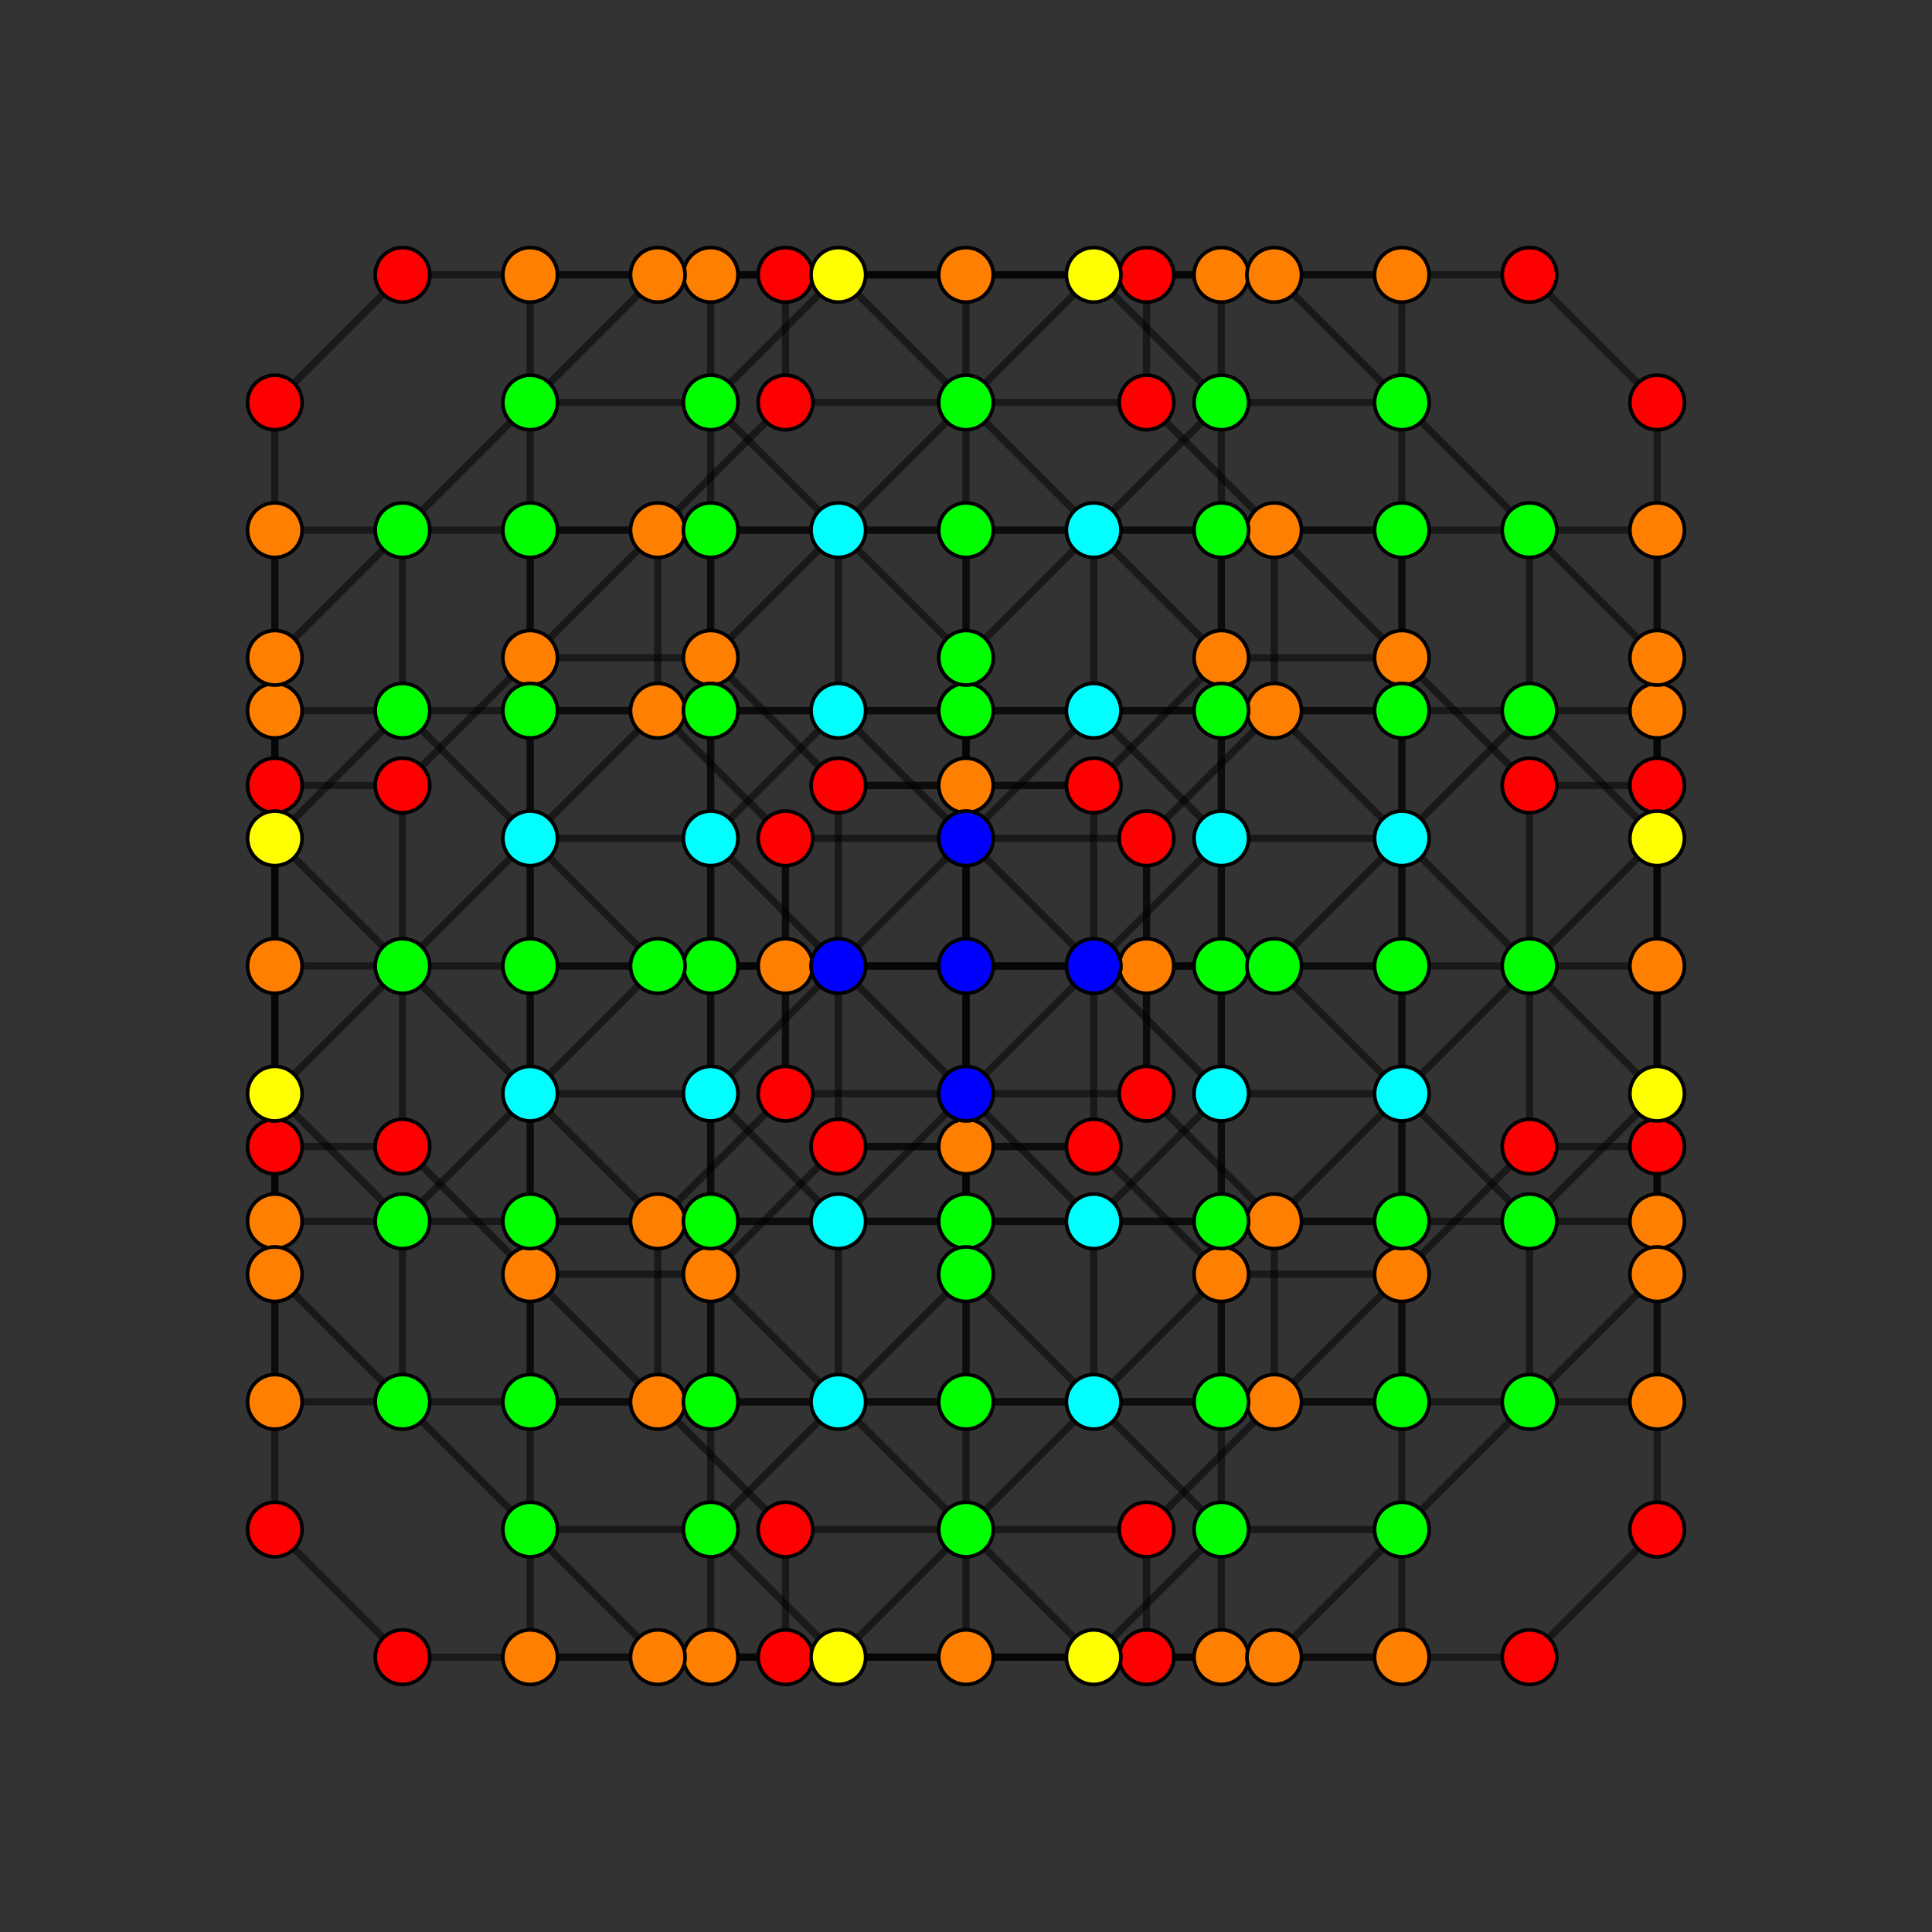 <?xml version="1.0" encoding="UTF-8" standalone="no"?>
<svg
xmlns="http://www.w3.org/2000/svg"
version="1.0"
width="1600" height="1600"
id="6-cube_t023_A3.svg">
<rect width="100%" height="100%" fill="#333333" stroke="none"/>
<g style="stroke:#000000;stroke-width:6.0;stroke-opacity:0.50;">
<line x1="800.000" y1="905.721" x2="800.000" y2="905.721"/>
<line x1="800.000" y1="905.721" x2="800.000" y2="1011.443"/>
<line x1="800.000" y1="905.721" x2="905.721" y2="800.000"/>
<line x1="800.000" y1="905.721" x2="800.000" y2="694.279"/>
<line x1="800.000" y1="905.721" x2="694.279" y2="800.000"/>
<line x1="227.602" y1="905.721" x2="227.602" y2="905.721"/>
<line x1="227.602" y1="905.721" x2="227.602" y2="1011.443"/>
<line x1="227.602" y1="905.721" x2="333.324" y2="800.000"/>
<line x1="227.602" y1="905.721" x2="227.602" y2="694.279"/>
<line x1="800.000" y1="333.324" x2="800.000" y2="333.324"/>
<line x1="800.000" y1="333.324" x2="800.000" y2="439.045"/>
<line x1="800.000" y1="333.324" x2="905.721" y2="227.602"/>
<line x1="800.000" y1="333.324" x2="694.279" y2="227.602"/>
<line x1="227.602" y1="333.324" x2="227.602" y2="333.324"/>
<line x1="227.602" y1="333.324" x2="227.602" y2="439.045"/>
<line x1="227.602" y1="333.324" x2="333.324" y2="227.602"/>
<line x1="1372.398" y1="905.721" x2="1372.398" y2="905.721"/>
<line x1="1372.398" y1="905.721" x2="1372.398" y2="1011.443"/>
<line x1="1372.398" y1="905.721" x2="1266.676" y2="800.000"/>
<line x1="1372.398" y1="905.721" x2="1372.398" y2="694.279"/>
<line x1="1372.398" y1="333.324" x2="1372.398" y2="333.324"/>
<line x1="1372.398" y1="333.324" x2="1372.398" y2="439.045"/>
<line x1="1372.398" y1="333.324" x2="1266.676" y2="227.602"/>
<line x1="800.000" y1="1266.676" x2="800.000" y2="1266.676"/>
<line x1="800.000" y1="1266.676" x2="800.000" y2="1160.955"/>
<line x1="800.000" y1="1266.676" x2="905.721" y2="1372.398"/>
<line x1="800.000" y1="1266.676" x2="694.279" y2="1372.398"/>
<line x1="227.602" y1="1266.676" x2="227.602" y2="1266.676"/>
<line x1="227.602" y1="1266.676" x2="227.602" y2="1160.955"/>
<line x1="227.602" y1="1266.676" x2="333.324" y2="1372.398"/>
<line x1="800.000" y1="694.279" x2="800.000" y2="694.279"/>
<line x1="800.000" y1="694.279" x2="800.000" y2="588.557"/>
<line x1="800.000" y1="694.279" x2="905.721" y2="800.000"/>
<line x1="800.000" y1="694.279" x2="694.279" y2="800.000"/>
<line x1="227.602" y1="694.279" x2="227.602" y2="694.279"/>
<line x1="227.602" y1="694.279" x2="227.602" y2="588.557"/>
<line x1="227.602" y1="694.279" x2="333.324" y2="800.000"/>
<line x1="1372.398" y1="1266.676" x2="1372.398" y2="1266.676"/>
<line x1="1372.398" y1="1266.676" x2="1372.398" y2="1160.955"/>
<line x1="1372.398" y1="1266.676" x2="1266.676" y2="1372.398"/>
<line x1="1372.398" y1="694.279" x2="1372.398" y2="694.279"/>
<line x1="1372.398" y1="694.279" x2="1372.398" y2="588.557"/>
<line x1="1372.398" y1="694.279" x2="1266.676" y2="800.000"/>
<line x1="800.000" y1="1011.443" x2="800.000" y2="1160.955"/>
<line x1="800.000" y1="1011.443" x2="800.000" y2="1011.443"/>
<line x1="800.000" y1="1011.443" x2="905.721" y2="1011.443"/>
<line x1="800.000" y1="1011.443" x2="694.279" y2="1011.443"/>
<line x1="227.602" y1="1011.443" x2="227.602" y2="1160.955"/>
<line x1="227.602" y1="1011.443" x2="227.602" y2="1011.443"/>
<line x1="227.602" y1="1011.443" x2="333.324" y2="1011.443"/>
<line x1="800.000" y1="439.045" x2="800.000" y2="588.557"/>
<line x1="800.000" y1="439.045" x2="800.000" y2="439.045"/>
<line x1="800.000" y1="439.045" x2="905.721" y2="439.045"/>
<line x1="800.000" y1="439.045" x2="800.000" y2="544.766"/>
<line x1="800.000" y1="439.045" x2="694.279" y2="439.045"/>
<line x1="227.602" y1="439.045" x2="227.602" y2="588.557"/>
<line x1="227.602" y1="439.045" x2="227.602" y2="439.045"/>
<line x1="227.602" y1="439.045" x2="333.324" y2="439.045"/>
<line x1="227.602" y1="439.045" x2="227.602" y2="544.766"/>
<line x1="1372.398" y1="1011.443" x2="1372.398" y2="1160.955"/>
<line x1="1372.398" y1="1011.443" x2="1372.398" y2="1011.443"/>
<line x1="1372.398" y1="1011.443" x2="1266.676" y2="1011.443"/>
<line x1="1372.398" y1="439.045" x2="1372.398" y2="588.557"/>
<line x1="1372.398" y1="439.045" x2="1372.398" y2="439.045"/>
<line x1="1372.398" y1="439.045" x2="1266.676" y2="439.045"/>
<line x1="1372.398" y1="439.045" x2="1372.398" y2="544.766"/>
<line x1="800.000" y1="1160.955" x2="800.000" y2="1160.955"/>
<line x1="800.000" y1="1160.955" x2="905.721" y2="1160.955"/>
<line x1="800.000" y1="1160.955" x2="800.000" y2="1055.234"/>
<line x1="800.000" y1="1160.955" x2="694.279" y2="1160.955"/>
<line x1="227.602" y1="1160.955" x2="227.602" y2="1160.955"/>
<line x1="227.602" y1="1160.955" x2="333.324" y2="1160.955"/>
<line x1="227.602" y1="1160.955" x2="227.602" y2="1055.234"/>
<line x1="800.000" y1="588.557" x2="800.000" y2="588.557"/>
<line x1="800.000" y1="588.557" x2="905.721" y2="588.557"/>
<line x1="800.000" y1="588.557" x2="694.279" y2="588.557"/>
<line x1="227.602" y1="588.557" x2="227.602" y2="588.557"/>
<line x1="227.602" y1="588.557" x2="333.324" y2="588.557"/>
<line x1="1372.398" y1="1160.955" x2="1372.398" y2="1160.955"/>
<line x1="1372.398" y1="1160.955" x2="1266.676" y2="1160.955"/>
<line x1="1372.398" y1="1160.955" x2="1372.398" y2="1055.234"/>
<line x1="1372.398" y1="588.557" x2="1372.398" y2="588.557"/>
<line x1="1372.398" y1="588.557" x2="1266.676" y2="588.557"/>
<line x1="905.721" y1="800.000" x2="905.721" y2="800.000"/>
<line x1="905.721" y1="800.000" x2="1011.443" y2="800.000"/>
<line x1="905.721" y1="800.000" x2="694.279" y2="800.000"/>
<line x1="333.324" y1="800.000" x2="333.324" y2="800.000"/>
<line x1="333.324" y1="800.000" x2="439.045" y2="800.000"/>
<line x1="905.721" y1="227.602" x2="905.721" y2="227.602"/>
<line x1="905.721" y1="227.602" x2="1011.443" y2="227.602"/>
<line x1="905.721" y1="227.602" x2="694.279" y2="227.602"/>
<line x1="333.324" y1="227.602" x2="333.324" y2="227.602"/>
<line x1="333.324" y1="227.602" x2="439.045" y2="227.602"/>
<line x1="1266.676" y1="800.000" x2="1266.676" y2="800.000"/>
<line x1="1266.676" y1="800.000" x2="1160.955" y2="800.000"/>
<line x1="694.279" y1="800.000" x2="694.279" y2="800.000"/>
<line x1="694.279" y1="800.000" x2="588.557" y2="800.000"/>
<line x1="1266.676" y1="227.602" x2="1266.676" y2="227.602"/>
<line x1="1266.676" y1="227.602" x2="1160.955" y2="227.602"/>
<line x1="694.279" y1="227.602" x2="694.279" y2="227.602"/>
<line x1="694.279" y1="227.602" x2="588.557" y2="227.602"/>
<line x1="905.721" y1="1372.398" x2="905.721" y2="1372.398"/>
<line x1="905.721" y1="1372.398" x2="1011.443" y2="1372.398"/>
<line x1="905.721" y1="1372.398" x2="694.279" y2="1372.398"/>
<line x1="333.324" y1="1372.398" x2="333.324" y2="1372.398"/>
<line x1="333.324" y1="1372.398" x2="439.045" y2="1372.398"/>
<line x1="1266.676" y1="1372.398" x2="1266.676" y2="1372.398"/>
<line x1="1266.676" y1="1372.398" x2="1160.955" y2="1372.398"/>
<line x1="694.279" y1="1372.398" x2="694.279" y2="1372.398"/>
<line x1="694.279" y1="1372.398" x2="588.557" y2="1372.398"/>
<line x1="905.721" y1="1011.443" x2="905.721" y2="1160.955"/>
<line x1="905.721" y1="1011.443" x2="905.721" y2="1011.443"/>
<line x1="905.721" y1="1011.443" x2="1011.443" y2="905.721"/>
<line x1="905.721" y1="1011.443" x2="1011.443" y2="1011.443"/>
<line x1="905.721" y1="1011.443" x2="800.000" y2="905.721"/>
<line x1="905.721" y1="1011.443" x2="694.279" y2="1011.443"/>
<line x1="333.324" y1="1011.443" x2="333.324" y2="1160.955"/>
<line x1="333.324" y1="1011.443" x2="333.324" y2="1011.443"/>
<line x1="333.324" y1="1011.443" x2="439.045" y2="905.721"/>
<line x1="333.324" y1="1011.443" x2="439.045" y2="1011.443"/>
<line x1="333.324" y1="1011.443" x2="227.602" y2="905.721"/>
<line x1="905.721" y1="439.045" x2="905.721" y2="588.557"/>
<line x1="905.721" y1="439.045" x2="905.721" y2="439.045"/>
<line x1="905.721" y1="439.045" x2="1011.443" y2="333.324"/>
<line x1="905.721" y1="439.045" x2="1011.443" y2="439.045"/>
<line x1="905.721" y1="439.045" x2="800.000" y2="544.766"/>
<line x1="905.721" y1="439.045" x2="694.279" y2="439.045"/>
<line x1="333.324" y1="439.045" x2="333.324" y2="588.557"/>
<line x1="333.324" y1="439.045" x2="333.324" y2="439.045"/>
<line x1="333.324" y1="439.045" x2="439.045" y2="333.324"/>
<line x1="333.324" y1="439.045" x2="439.045" y2="439.045"/>
<line x1="333.324" y1="439.045" x2="227.602" y2="544.766"/>
<line x1="1266.676" y1="1011.443" x2="1266.676" y2="1160.955"/>
<line x1="1266.676" y1="1011.443" x2="1266.676" y2="1011.443"/>
<line x1="1266.676" y1="1011.443" x2="1160.955" y2="905.721"/>
<line x1="1266.676" y1="1011.443" x2="1160.955" y2="1011.443"/>
<line x1="1266.676" y1="1011.443" x2="1372.398" y2="905.721"/>
<line x1="694.279" y1="1011.443" x2="694.279" y2="1160.955"/>
<line x1="694.279" y1="1011.443" x2="694.279" y2="1011.443"/>
<line x1="694.279" y1="1011.443" x2="588.557" y2="905.721"/>
<line x1="694.279" y1="1011.443" x2="588.557" y2="1011.443"/>
<line x1="694.279" y1="1011.443" x2="800.000" y2="905.721"/>
<line x1="1266.676" y1="439.045" x2="1266.676" y2="588.557"/>
<line x1="1266.676" y1="439.045" x2="1266.676" y2="439.045"/>
<line x1="1266.676" y1="439.045" x2="1160.955" y2="333.324"/>
<line x1="1266.676" y1="439.045" x2="1160.955" y2="439.045"/>
<line x1="1266.676" y1="439.045" x2="1372.398" y2="544.766"/>
<line x1="694.279" y1="439.045" x2="694.279" y2="588.557"/>
<line x1="694.279" y1="439.045" x2="694.279" y2="439.045"/>
<line x1="694.279" y1="439.045" x2="588.557" y2="333.324"/>
<line x1="694.279" y1="439.045" x2="588.557" y2="439.045"/>
<line x1="694.279" y1="439.045" x2="800.000" y2="544.766"/>
<line x1="905.721" y1="1160.955" x2="905.721" y2="1160.955"/>
<line x1="905.721" y1="1160.955" x2="1011.443" y2="1266.676"/>
<line x1="905.721" y1="1160.955" x2="1011.443" y2="1160.955"/>
<line x1="905.721" y1="1160.955" x2="800.000" y2="1055.234"/>
<line x1="905.721" y1="1160.955" x2="694.279" y2="1160.955"/>
<line x1="333.324" y1="1160.955" x2="333.324" y2="1160.955"/>
<line x1="333.324" y1="1160.955" x2="439.045" y2="1266.676"/>
<line x1="333.324" y1="1160.955" x2="439.045" y2="1160.955"/>
<line x1="333.324" y1="1160.955" x2="227.602" y2="1055.234"/>
<line x1="905.721" y1="588.557" x2="905.721" y2="588.557"/>
<line x1="905.721" y1="588.557" x2="1011.443" y2="694.279"/>
<line x1="905.721" y1="588.557" x2="1011.443" y2="588.557"/>
<line x1="905.721" y1="588.557" x2="800.000" y2="694.279"/>
<line x1="905.721" y1="588.557" x2="694.279" y2="588.557"/>
<line x1="333.324" y1="588.557" x2="333.324" y2="588.557"/>
<line x1="333.324" y1="588.557" x2="439.045" y2="694.279"/>
<line x1="333.324" y1="588.557" x2="439.045" y2="588.557"/>
<line x1="333.324" y1="588.557" x2="227.602" y2="694.279"/>
<line x1="1266.676" y1="1160.955" x2="1266.676" y2="1160.955"/>
<line x1="1266.676" y1="1160.955" x2="1160.955" y2="1266.676"/>
<line x1="1266.676" y1="1160.955" x2="1160.955" y2="1160.955"/>
<line x1="1266.676" y1="1160.955" x2="1372.398" y2="1055.234"/>
<line x1="694.279" y1="1160.955" x2="694.279" y2="1160.955"/>
<line x1="694.279" y1="1160.955" x2="588.557" y2="1266.676"/>
<line x1="694.279" y1="1160.955" x2="588.557" y2="1160.955"/>
<line x1="694.279" y1="1160.955" x2="800.000" y2="1055.234"/>
<line x1="1266.676" y1="588.557" x2="1266.676" y2="588.557"/>
<line x1="1266.676" y1="588.557" x2="1160.955" y2="694.279"/>
<line x1="1266.676" y1="588.557" x2="1160.955" y2="588.557"/>
<line x1="1266.676" y1="588.557" x2="1372.398" y2="694.279"/>
<line x1="694.279" y1="588.557" x2="694.279" y2="588.557"/>
<line x1="694.279" y1="588.557" x2="588.557" y2="694.279"/>
<line x1="694.279" y1="588.557" x2="588.557" y2="588.557"/>
<line x1="694.279" y1="588.557" x2="800.000" y2="694.279"/>
<line x1="1011.443" y1="800.000" x2="1160.955" y2="800.000"/>
<line x1="1011.443" y1="800.000" x2="1011.443" y2="800.000"/>
<line x1="1011.443" y1="800.000" x2="1011.443" y2="905.721"/>
<line x1="1011.443" y1="800.000" x2="1011.443" y2="694.279"/>
<line x1="439.045" y1="800.000" x2="588.557" y2="800.000"/>
<line x1="439.045" y1="800.000" x2="439.045" y2="800.000"/>
<line x1="439.045" y1="800.000" x2="439.045" y2="905.721"/>
<line x1="439.045" y1="800.000" x2="439.045" y2="694.279"/>
<line x1="439.045" y1="800.000" x2="544.766" y2="800.000"/>
<line x1="1011.443" y1="227.602" x2="1160.955" y2="227.602"/>
<line x1="1011.443" y1="227.602" x2="1011.443" y2="227.602"/>
<line x1="1011.443" y1="227.602" x2="1011.443" y2="333.324"/>
<line x1="439.045" y1="227.602" x2="588.557" y2="227.602"/>
<line x1="439.045" y1="227.602" x2="439.045" y2="227.602"/>
<line x1="439.045" y1="227.602" x2="439.045" y2="333.324"/>
<line x1="439.045" y1="227.602" x2="544.766" y2="227.602"/>
<line x1="1160.955" y1="800.000" x2="1160.955" y2="800.000"/>
<line x1="1160.955" y1="800.000" x2="1160.955" y2="905.721"/>
<line x1="1160.955" y1="800.000" x2="1160.955" y2="694.279"/>
<line x1="1160.955" y1="800.000" x2="1055.234" y2="800.000"/>
<line x1="588.557" y1="800.000" x2="588.557" y2="800.000"/>
<line x1="588.557" y1="800.000" x2="588.557" y2="905.721"/>
<line x1="588.557" y1="800.000" x2="588.557" y2="694.279"/>
<line x1="1160.955" y1="227.602" x2="1160.955" y2="227.602"/>
<line x1="1160.955" y1="227.602" x2="1160.955" y2="333.324"/>
<line x1="1160.955" y1="227.602" x2="1055.234" y2="227.602"/>
<line x1="588.557" y1="227.602" x2="588.557" y2="227.602"/>
<line x1="588.557" y1="227.602" x2="588.557" y2="333.324"/>
<line x1="1011.443" y1="1372.398" x2="1160.955" y2="1372.398"/>
<line x1="1011.443" y1="1372.398" x2="1011.443" y2="1372.398"/>
<line x1="1011.443" y1="1372.398" x2="1011.443" y2="1266.676"/>
<line x1="439.045" y1="1372.398" x2="588.557" y2="1372.398"/>
<line x1="439.045" y1="1372.398" x2="439.045" y2="1372.398"/>
<line x1="439.045" y1="1372.398" x2="439.045" y2="1266.676"/>
<line x1="439.045" y1="1372.398" x2="544.766" y2="1372.398"/>
<line x1="1160.955" y1="1372.398" x2="1160.955" y2="1372.398"/>
<line x1="1160.955" y1="1372.398" x2="1160.955" y2="1266.676"/>
<line x1="1160.955" y1="1372.398" x2="1055.234" y2="1372.398"/>
<line x1="588.557" y1="1372.398" x2="588.557" y2="1372.398"/>
<line x1="588.557" y1="1372.398" x2="588.557" y2="1266.676"/>
<line x1="1011.443" y1="905.721" x2="1160.955" y2="905.721"/>
<line x1="1011.443" y1="905.721" x2="1011.443" y2="905.721"/>
<line x1="1011.443" y1="905.721" x2="1011.443" y2="1011.443"/>
<line x1="1011.443" y1="905.721" x2="1011.443" y2="694.279"/>
<line x1="1011.443" y1="905.721" x2="905.721" y2="800.000"/>
<line x1="439.045" y1="905.721" x2="588.557" y2="905.721"/>
<line x1="439.045" y1="905.721" x2="439.045" y2="905.721"/>
<line x1="439.045" y1="905.721" x2="439.045" y2="1011.443"/>
<line x1="439.045" y1="905.721" x2="439.045" y2="694.279"/>
<line x1="439.045" y1="905.721" x2="544.766" y2="800.000"/>
<line x1="1011.443" y1="333.324" x2="1160.955" y2="333.324"/>
<line x1="1011.443" y1="333.324" x2="1011.443" y2="333.324"/>
<line x1="1011.443" y1="333.324" x2="1011.443" y2="439.045"/>
<line x1="1011.443" y1="333.324" x2="905.721" y2="227.602"/>
<line x1="439.045" y1="333.324" x2="588.557" y2="333.324"/>
<line x1="439.045" y1="333.324" x2="439.045" y2="333.324"/>
<line x1="439.045" y1="333.324" x2="439.045" y2="439.045"/>
<line x1="439.045" y1="333.324" x2="544.766" y2="227.602"/>
<line x1="1160.955" y1="905.721" x2="1160.955" y2="905.721"/>
<line x1="1160.955" y1="905.721" x2="1160.955" y2="1011.443"/>
<line x1="1160.955" y1="905.721" x2="1160.955" y2="694.279"/>
<line x1="1160.955" y1="905.721" x2="1055.234" y2="800.000"/>
<line x1="588.557" y1="905.721" x2="588.557" y2="905.721"/>
<line x1="588.557" y1="905.721" x2="588.557" y2="1011.443"/>
<line x1="588.557" y1="905.721" x2="588.557" y2="694.279"/>
<line x1="588.557" y1="905.721" x2="694.279" y2="800.000"/>
<line x1="1160.955" y1="333.324" x2="1160.955" y2="333.324"/>
<line x1="1160.955" y1="333.324" x2="1160.955" y2="439.045"/>
<line x1="1160.955" y1="333.324" x2="1055.234" y2="227.602"/>
<line x1="588.557" y1="333.324" x2="588.557" y2="333.324"/>
<line x1="588.557" y1="333.324" x2="588.557" y2="439.045"/>
<line x1="588.557" y1="333.324" x2="694.279" y2="227.602"/>
<line x1="1011.443" y1="1266.676" x2="1160.955" y2="1266.676"/>
<line x1="1011.443" y1="1266.676" x2="1011.443" y2="1266.676"/>
<line x1="1011.443" y1="1266.676" x2="1011.443" y2="1160.955"/>
<line x1="1011.443" y1="1266.676" x2="905.721" y2="1372.398"/>
<line x1="439.045" y1="1266.676" x2="588.557" y2="1266.676"/>
<line x1="439.045" y1="1266.676" x2="439.045" y2="1266.676"/>
<line x1="439.045" y1="1266.676" x2="439.045" y2="1160.955"/>
<line x1="439.045" y1="1266.676" x2="544.766" y2="1372.398"/>
<line x1="1011.443" y1="694.279" x2="1160.955" y2="694.279"/>
<line x1="1011.443" y1="694.279" x2="1011.443" y2="694.279"/>
<line x1="1011.443" y1="694.279" x2="1011.443" y2="588.557"/>
<line x1="1011.443" y1="694.279" x2="905.721" y2="800.000"/>
<line x1="439.045" y1="694.279" x2="588.557" y2="694.279"/>
<line x1="439.045" y1="694.279" x2="439.045" y2="694.279"/>
<line x1="439.045" y1="694.279" x2="439.045" y2="588.557"/>
<line x1="439.045" y1="694.279" x2="544.766" y2="800.000"/>
<line x1="1160.955" y1="1266.676" x2="1160.955" y2="1266.676"/>
<line x1="1160.955" y1="1266.676" x2="1160.955" y2="1160.955"/>
<line x1="1160.955" y1="1266.676" x2="1055.234" y2="1372.398"/>
<line x1="588.557" y1="1266.676" x2="588.557" y2="1266.676"/>
<line x1="588.557" y1="1266.676" x2="588.557" y2="1160.955"/>
<line x1="588.557" y1="1266.676" x2="694.279" y2="1372.398"/>
<line x1="1160.955" y1="694.279" x2="1160.955" y2="694.279"/>
<line x1="1160.955" y1="694.279" x2="1160.955" y2="588.557"/>
<line x1="1160.955" y1="694.279" x2="1055.234" y2="800.000"/>
<line x1="588.557" y1="694.279" x2="588.557" y2="694.279"/>
<line x1="588.557" y1="694.279" x2="588.557" y2="588.557"/>
<line x1="588.557" y1="694.279" x2="694.279" y2="800.000"/>
<line x1="1011.443" y1="1011.443" x2="1160.955" y2="1011.443"/>
<line x1="1011.443" y1="1011.443" x2="1011.443" y2="1160.955"/>
<line x1="1011.443" y1="1011.443" x2="1011.443" y2="1011.443"/>
<line x1="439.045" y1="1011.443" x2="588.557" y2="1011.443"/>
<line x1="439.045" y1="1011.443" x2="439.045" y2="1160.955"/>
<line x1="439.045" y1="1011.443" x2="439.045" y2="1011.443"/>
<line x1="439.045" y1="1011.443" x2="544.766" y2="1011.443"/>
<line x1="1011.443" y1="439.045" x2="1160.955" y2="439.045"/>
<line x1="1011.443" y1="439.045" x2="1011.443" y2="588.557"/>
<line x1="1011.443" y1="439.045" x2="1011.443" y2="439.045"/>
<line x1="1011.443" y1="439.045" x2="1011.443" y2="544.766"/>
<line x1="439.045" y1="439.045" x2="588.557" y2="439.045"/>
<line x1="439.045" y1="439.045" x2="439.045" y2="588.557"/>
<line x1="439.045" y1="439.045" x2="439.045" y2="439.045"/>
<line x1="439.045" y1="439.045" x2="439.045" y2="544.766"/>
<line x1="439.045" y1="439.045" x2="544.766" y2="439.045"/>
<line x1="1160.955" y1="1011.443" x2="1160.955" y2="1160.955"/>
<line x1="1160.955" y1="1011.443" x2="1160.955" y2="1011.443"/>
<line x1="1160.955" y1="1011.443" x2="1055.234" y2="1011.443"/>
<line x1="588.557" y1="1011.443" x2="588.557" y2="1160.955"/>
<line x1="588.557" y1="1011.443" x2="588.557" y2="1011.443"/>
<line x1="1160.955" y1="439.045" x2="1160.955" y2="588.557"/>
<line x1="1160.955" y1="439.045" x2="1160.955" y2="439.045"/>
<line x1="1160.955" y1="439.045" x2="1160.955" y2="544.766"/>
<line x1="1160.955" y1="439.045" x2="1055.234" y2="439.045"/>
<line x1="588.557" y1="439.045" x2="588.557" y2="588.557"/>
<line x1="588.557" y1="439.045" x2="588.557" y2="439.045"/>
<line x1="588.557" y1="439.045" x2="588.557" y2="544.766"/>
<line x1="1011.443" y1="1160.955" x2="1160.955" y2="1160.955"/>
<line x1="1011.443" y1="1160.955" x2="1011.443" y2="1160.955"/>
<line x1="1011.443" y1="1160.955" x2="1011.443" y2="1055.234"/>
<line x1="439.045" y1="1160.955" x2="588.557" y2="1160.955"/>
<line x1="439.045" y1="1160.955" x2="439.045" y2="1160.955"/>
<line x1="439.045" y1="1160.955" x2="439.045" y2="1055.234"/>
<line x1="439.045" y1="1160.955" x2="544.766" y2="1160.955"/>
<line x1="1011.443" y1="588.557" x2="1160.955" y2="588.557"/>
<line x1="1011.443" y1="588.557" x2="1011.443" y2="588.557"/>
<line x1="439.045" y1="588.557" x2="588.557" y2="588.557"/>
<line x1="439.045" y1="588.557" x2="439.045" y2="588.557"/>
<line x1="439.045" y1="588.557" x2="544.766" y2="588.557"/>
<line x1="1160.955" y1="1160.955" x2="1160.955" y2="1160.955"/>
<line x1="1160.955" y1="1160.955" x2="1160.955" y2="1055.234"/>
<line x1="1160.955" y1="1160.955" x2="1055.234" y2="1160.955"/>
<line x1="588.557" y1="1160.955" x2="588.557" y2="1160.955"/>
<line x1="588.557" y1="1160.955" x2="588.557" y2="1055.234"/>
<line x1="1160.955" y1="588.557" x2="1160.955" y2="588.557"/>
<line x1="1160.955" y1="588.557" x2="1055.234" y2="588.557"/>
<line x1="588.557" y1="588.557" x2="588.557" y2="588.557"/>
<line x1="800.000" y1="905.721" x2="800.000" y2="1055.234"/>
<line x1="800.000" y1="905.721" x2="800.000" y2="800.000"/>
<line x1="227.602" y1="905.721" x2="227.602" y2="1055.234"/>
<line x1="227.602" y1="905.721" x2="227.602" y2="800.000"/>
<line x1="800.000" y1="544.766" x2="800.000" y2="694.279"/>
<line x1="800.000" y1="544.766" x2="800.000" y2="544.766"/>
<line x1="800.000" y1="544.766" x2="800.000" y2="650.487"/>
<line x1="227.602" y1="544.766" x2="227.602" y2="694.279"/>
<line x1="227.602" y1="544.766" x2="227.602" y2="544.766"/>
<line x1="227.602" y1="544.766" x2="227.602" y2="650.487"/>
<line x1="1372.398" y1="905.721" x2="1372.398" y2="1055.234"/>
<line x1="1372.398" y1="905.721" x2="1372.398" y2="800.000"/>
<line x1="1372.398" y1="544.766" x2="1372.398" y2="694.279"/>
<line x1="1372.398" y1="544.766" x2="1372.398" y2="544.766"/>
<line x1="1372.398" y1="544.766" x2="1372.398" y2="650.487"/>
<line x1="800.000" y1="1055.234" x2="800.000" y2="1055.234"/>
<line x1="800.000" y1="1055.234" x2="800.000" y2="949.513"/>
<line x1="227.602" y1="1055.234" x2="227.602" y2="1055.234"/>
<line x1="227.602" y1="1055.234" x2="227.602" y2="949.513"/>
<line x1="800.000" y1="694.279" x2="800.000" y2="800.000"/>
<line x1="227.602" y1="694.279" x2="227.602" y2="800.000"/>
<line x1="1372.398" y1="1055.234" x2="1372.398" y2="1055.234"/>
<line x1="1372.398" y1="1055.234" x2="1372.398" y2="949.513"/>
<line x1="1372.398" y1="694.279" x2="1372.398" y2="800.000"/>
<line x1="1011.443" y1="905.721" x2="1011.443" y2="1055.234"/>
<line x1="439.045" y1="905.721" x2="439.045" y2="1055.234"/>
<line x1="439.045" y1="905.721" x2="333.324" y2="800.000"/>
<line x1="439.045" y1="905.721" x2="544.766" y2="1011.443"/>
<line x1="1011.443" y1="544.766" x2="1160.955" y2="544.766"/>
<line x1="1011.443" y1="544.766" x2="1011.443" y2="694.279"/>
<line x1="1011.443" y1="544.766" x2="905.721" y2="650.487"/>
<line x1="1011.443" y1="544.766" x2="1011.443" y2="544.766"/>
<line x1="1011.443" y1="544.766" x2="905.721" y2="439.045"/>
<line x1="439.045" y1="544.766" x2="588.557" y2="544.766"/>
<line x1="439.045" y1="544.766" x2="439.045" y2="694.279"/>
<line x1="439.045" y1="544.766" x2="333.324" y2="650.487"/>
<line x1="439.045" y1="544.766" x2="439.045" y2="544.766"/>
<line x1="439.045" y1="544.766" x2="544.766" y2="439.045"/>
<line x1="1160.955" y1="905.721" x2="1160.955" y2="1055.234"/>
<line x1="1160.955" y1="905.721" x2="1266.676" y2="800.000"/>
<line x1="1160.955" y1="905.721" x2="1055.234" y2="1011.443"/>
<line x1="588.557" y1="905.721" x2="588.557" y2="1055.234"/>
<line x1="1160.955" y1="544.766" x2="1160.955" y2="694.279"/>
<line x1="1160.955" y1="544.766" x2="1266.676" y2="650.487"/>
<line x1="1160.955" y1="544.766" x2="1160.955" y2="544.766"/>
<line x1="1160.955" y1="544.766" x2="1055.234" y2="439.045"/>
<line x1="588.557" y1="544.766" x2="588.557" y2="694.279"/>
<line x1="588.557" y1="544.766" x2="694.279" y2="650.487"/>
<line x1="588.557" y1="544.766" x2="588.557" y2="544.766"/>
<line x1="588.557" y1="544.766" x2="694.279" y2="439.045"/>
<line x1="1011.443" y1="1055.234" x2="1160.955" y2="1055.234"/>
<line x1="1011.443" y1="1055.234" x2="905.721" y2="949.513"/>
<line x1="1011.443" y1="1055.234" x2="1011.443" y2="1055.234"/>
<line x1="1011.443" y1="1055.234" x2="905.721" y2="1160.955"/>
<line x1="439.045" y1="1055.234" x2="588.557" y2="1055.234"/>
<line x1="439.045" y1="1055.234" x2="333.324" y2="949.513"/>
<line x1="439.045" y1="1055.234" x2="439.045" y2="1055.234"/>
<line x1="439.045" y1="1055.234" x2="544.766" y2="1160.955"/>
<line x1="439.045" y1="694.279" x2="333.324" y2="800.000"/>
<line x1="439.045" y1="694.279" x2="544.766" y2="588.557"/>
<line x1="1160.955" y1="1055.234" x2="1266.676" y2="949.513"/>
<line x1="1160.955" y1="1055.234" x2="1160.955" y2="1055.234"/>
<line x1="1160.955" y1="1055.234" x2="1055.234" y2="1160.955"/>
<line x1="588.557" y1="1055.234" x2="694.279" y2="949.513"/>
<line x1="588.557" y1="1055.234" x2="588.557" y2="1055.234"/>
<line x1="588.557" y1="1055.234" x2="694.279" y2="1160.955"/>
<line x1="1160.955" y1="694.279" x2="1266.676" y2="800.000"/>
<line x1="1160.955" y1="694.279" x2="1055.234" y2="588.557"/>
<line x1="800.000" y1="800.000" x2="800.000" y2="650.487"/>
<line x1="800.000" y1="800.000" x2="800.000" y2="949.513"/>
<line x1="800.000" y1="800.000" x2="800.000" y2="800.000"/>
<line x1="800.000" y1="800.000" x2="905.721" y2="800.000"/>
<line x1="800.000" y1="800.000" x2="694.279" y2="800.000"/>
<line x1="227.602" y1="800.000" x2="227.602" y2="650.487"/>
<line x1="227.602" y1="800.000" x2="227.602" y2="949.513"/>
<line x1="227.602" y1="800.000" x2="227.602" y2="800.000"/>
<line x1="227.602" y1="800.000" x2="333.324" y2="800.000"/>
<line x1="800.000" y1="650.487" x2="800.000" y2="650.487"/>
<line x1="800.000" y1="650.487" x2="905.721" y2="650.487"/>
<line x1="800.000" y1="650.487" x2="694.279" y2="650.487"/>
<line x1="227.602" y1="650.487" x2="227.602" y2="650.487"/>
<line x1="227.602" y1="650.487" x2="333.324" y2="650.487"/>
<line x1="1372.398" y1="800.000" x2="1372.398" y2="650.487"/>
<line x1="1372.398" y1="800.000" x2="1372.398" y2="949.513"/>
<line x1="1372.398" y1="800.000" x2="1372.398" y2="800.000"/>
<line x1="1372.398" y1="800.000" x2="1266.676" y2="800.000"/>
<line x1="1372.398" y1="650.487" x2="1372.398" y2="650.487"/>
<line x1="1372.398" y1="650.487" x2="1266.676" y2="650.487"/>
<line x1="800.000" y1="949.513" x2="800.000" y2="949.513"/>
<line x1="800.000" y1="949.513" x2="905.721" y2="949.513"/>
<line x1="800.000" y1="949.513" x2="694.279" y2="949.513"/>
<line x1="227.602" y1="949.513" x2="227.602" y2="949.513"/>
<line x1="227.602" y1="949.513" x2="333.324" y2="949.513"/>
<line x1="1372.398" y1="949.513" x2="1372.398" y2="949.513"/>
<line x1="1372.398" y1="949.513" x2="1266.676" y2="949.513"/>
<line x1="905.721" y1="800.000" x2="905.721" y2="650.487"/>
<line x1="905.721" y1="800.000" x2="905.721" y2="949.513"/>
<line x1="333.324" y1="800.000" x2="333.324" y2="650.487"/>
<line x1="333.324" y1="800.000" x2="333.324" y2="949.513"/>
<line x1="905.721" y1="650.487" x2="694.279" y2="650.487"/>
<line x1="333.324" y1="650.487" x2="333.324" y2="650.487"/>
<line x1="1266.676" y1="800.000" x2="1266.676" y2="650.487"/>
<line x1="1266.676" y1="800.000" x2="1266.676" y2="949.513"/>
<line x1="694.279" y1="800.000" x2="694.279" y2="650.487"/>
<line x1="694.279" y1="800.000" x2="694.279" y2="949.513"/>
<line x1="1266.676" y1="650.487" x2="1266.676" y2="650.487"/>
<line x1="905.721" y1="949.513" x2="694.279" y2="949.513"/>
<line x1="333.324" y1="949.513" x2="333.324" y2="949.513"/>
<line x1="1266.676" y1="949.513" x2="1266.676" y2="949.513"/>
<line x1="905.721" y1="800.000" x2="1055.234" y2="800.000"/>
<line x1="544.766" y1="800.000" x2="694.279" y2="800.000"/>
<line x1="544.766" y1="800.000" x2="544.766" y2="800.000"/>
<line x1="544.766" y1="800.000" x2="650.487" y2="800.000"/>
<line x1="905.721" y1="227.602" x2="1055.234" y2="227.602"/>
<line x1="905.721" y1="227.602" x2="800.000" y2="227.602"/>
<line x1="544.766" y1="227.602" x2="694.279" y2="227.602"/>
<line x1="544.766" y1="227.602" x2="544.766" y2="227.602"/>
<line x1="544.766" y1="227.602" x2="650.487" y2="227.602"/>
<line x1="1055.234" y1="800.000" x2="1055.234" y2="800.000"/>
<line x1="1055.234" y1="800.000" x2="949.513" y2="800.000"/>
<line x1="1055.234" y1="227.602" x2="1055.234" y2="227.602"/>
<line x1="1055.234" y1="227.602" x2="949.513" y2="227.602"/>
<line x1="694.279" y1="227.602" x2="800.000" y2="227.602"/>
<line x1="905.721" y1="1372.398" x2="1055.234" y2="1372.398"/>
<line x1="905.721" y1="1372.398" x2="800.000" y2="1372.398"/>
<line x1="544.766" y1="1372.398" x2="694.279" y2="1372.398"/>
<line x1="544.766" y1="1372.398" x2="544.766" y2="1372.398"/>
<line x1="544.766" y1="1372.398" x2="650.487" y2="1372.398"/>
<line x1="1055.234" y1="1372.398" x2="1055.234" y2="1372.398"/>
<line x1="1055.234" y1="1372.398" x2="949.513" y2="1372.398"/>
<line x1="694.279" y1="1372.398" x2="800.000" y2="1372.398"/>
<line x1="905.721" y1="1011.443" x2="1055.234" y2="1011.443"/>
<line x1="544.766" y1="1011.443" x2="694.279" y2="1011.443"/>
<line x1="544.766" y1="1011.443" x2="544.766" y2="1160.955"/>
<line x1="544.766" y1="1011.443" x2="544.766" y2="1011.443"/>
<line x1="544.766" y1="1011.443" x2="650.487" y2="905.721"/>
<line x1="905.721" y1="439.045" x2="1055.234" y2="439.045"/>
<line x1="905.721" y1="439.045" x2="800.000" y2="333.324"/>
<line x1="544.766" y1="439.045" x2="694.279" y2="439.045"/>
<line x1="544.766" y1="439.045" x2="544.766" y2="588.557"/>
<line x1="544.766" y1="439.045" x2="544.766" y2="439.045"/>
<line x1="544.766" y1="439.045" x2="650.487" y2="333.324"/>
<line x1="1055.234" y1="1011.443" x2="1055.234" y2="1160.955"/>
<line x1="1055.234" y1="1011.443" x2="1055.234" y2="1011.443"/>
<line x1="1055.234" y1="1011.443" x2="949.513" y2="905.721"/>
<line x1="1055.234" y1="439.045" x2="1055.234" y2="588.557"/>
<line x1="1055.234" y1="439.045" x2="1055.234" y2="439.045"/>
<line x1="1055.234" y1="439.045" x2="949.513" y2="333.324"/>
<line x1="694.279" y1="439.045" x2="800.000" y2="333.324"/>
<line x1="905.721" y1="1160.955" x2="1055.234" y2="1160.955"/>
<line x1="905.721" y1="1160.955" x2="800.000" y2="1266.676"/>
<line x1="544.766" y1="1160.955" x2="694.279" y2="1160.955"/>
<line x1="544.766" y1="1160.955" x2="544.766" y2="1160.955"/>
<line x1="544.766" y1="1160.955" x2="650.487" y2="1266.676"/>
<line x1="905.721" y1="588.557" x2="1055.234" y2="588.557"/>
<line x1="544.766" y1="588.557" x2="694.279" y2="588.557"/>
<line x1="544.766" y1="588.557" x2="544.766" y2="588.557"/>
<line x1="544.766" y1="588.557" x2="650.487" y2="694.279"/>
<line x1="1055.234" y1="1160.955" x2="1055.234" y2="1160.955"/>
<line x1="1055.234" y1="1160.955" x2="949.513" y2="1266.676"/>
<line x1="694.279" y1="1160.955" x2="800.000" y2="1266.676"/>
<line x1="1055.234" y1="588.557" x2="1055.234" y2="588.557"/>
<line x1="1055.234" y1="588.557" x2="949.513" y2="694.279"/>
<line x1="800.000" y1="800.000" x2="650.487" y2="800.000"/>
<line x1="800.000" y1="800.000" x2="949.513" y2="800.000"/>
<line x1="650.487" y1="800.000" x2="650.487" y2="800.000"/>
<line x1="650.487" y1="800.000" x2="650.487" y2="905.721"/>
<line x1="650.487" y1="800.000" x2="650.487" y2="694.279"/>
<line x1="800.000" y1="227.602" x2="650.487" y2="227.602"/>
<line x1="800.000" y1="227.602" x2="949.513" y2="227.602"/>
<line x1="800.000" y1="227.602" x2="800.000" y2="227.602"/>
<line x1="800.000" y1="227.602" x2="800.000" y2="333.324"/>
<line x1="650.487" y1="227.602" x2="650.487" y2="227.602"/>
<line x1="650.487" y1="227.602" x2="650.487" y2="333.324"/>
<line x1="949.513" y1="800.000" x2="949.513" y2="800.000"/>
<line x1="949.513" y1="800.000" x2="949.513" y2="905.721"/>
<line x1="949.513" y1="800.000" x2="949.513" y2="694.279"/>
<line x1="949.513" y1="227.602" x2="949.513" y2="227.602"/>
<line x1="949.513" y1="227.602" x2="949.513" y2="333.324"/>
<line x1="800.000" y1="1372.398" x2="650.487" y2="1372.398"/>
<line x1="800.000" y1="1372.398" x2="949.513" y2="1372.398"/>
<line x1="800.000" y1="1372.398" x2="800.000" y2="1372.398"/>
<line x1="800.000" y1="1372.398" x2="800.000" y2="1266.676"/>
<line x1="650.487" y1="1372.398" x2="650.487" y2="1372.398"/>
<line x1="650.487" y1="1372.398" x2="650.487" y2="1266.676"/>
<line x1="949.513" y1="1372.398" x2="949.513" y2="1372.398"/>
<line x1="949.513" y1="1372.398" x2="949.513" y2="1266.676"/>
<line x1="800.000" y1="905.721" x2="650.487" y2="905.721"/>
<line x1="800.000" y1="905.721" x2="949.513" y2="905.721"/>
<line x1="650.487" y1="905.721" x2="650.487" y2="694.279"/>
<line x1="800.000" y1="333.324" x2="650.487" y2="333.324"/>
<line x1="800.000" y1="333.324" x2="949.513" y2="333.324"/>
<line x1="650.487" y1="333.324" x2="650.487" y2="333.324"/>
<line x1="949.513" y1="905.721" x2="949.513" y2="694.279"/>
<line x1="949.513" y1="333.324" x2="949.513" y2="333.324"/>
<line x1="800.000" y1="1266.676" x2="650.487" y2="1266.676"/>
<line x1="800.000" y1="1266.676" x2="949.513" y2="1266.676"/>
<line x1="650.487" y1="1266.676" x2="650.487" y2="1266.676"/>
<line x1="800.000" y1="694.279" x2="650.487" y2="694.279"/>
<line x1="800.000" y1="694.279" x2="949.513" y2="694.279"/>
<line x1="949.513" y1="1266.676" x2="949.513" y2="1266.676"/>
</g>
<g style="stroke:#000000;stroke-width:3.0;fill:#ff0000">
<circle cx="227.602" cy="333.324" r="22.6"/>
<circle cx="1372.398" cy="333.324" r="22.6"/>
<circle cx="227.602" cy="1266.676" r="22.6"/>
<circle cx="1372.398" cy="1266.676" r="22.6"/>
<circle cx="333.324" cy="227.602" r="22.6"/>
<circle cx="1266.676" cy="227.602" r="22.6"/>
<circle cx="333.324" cy="1372.398" r="22.6"/>
<circle cx="1266.676" cy="1372.398" r="22.6"/>
<circle cx="227.602" cy="650.487" r="22.6"/>
<circle cx="1372.398" cy="650.487" r="22.6"/>
<circle cx="227.602" cy="949.513" r="22.6"/>
<circle cx="1372.398" cy="949.513" r="22.6"/>
<circle cx="905.721" cy="650.487" r="22.6"/>
<circle cx="333.324" cy="650.487" r="22.6"/>
<circle cx="1266.676" cy="650.487" r="22.6"/>
<circle cx="694.279" cy="650.487" r="22.6"/>
<circle cx="905.721" cy="949.513" r="22.6"/>
<circle cx="333.324" cy="949.513" r="22.6"/>
<circle cx="1266.676" cy="949.513" r="22.6"/>
<circle cx="694.279" cy="949.513" r="22.6"/>
<circle cx="650.487" cy="227.602" r="22.6"/>
<circle cx="949.513" cy="227.602" r="22.6"/>
<circle cx="650.487" cy="1372.398" r="22.6"/>
<circle cx="949.513" cy="1372.398" r="22.6"/>
<circle cx="650.487" cy="905.721" r="22.6"/>
<circle cx="650.487" cy="333.324" r="22.6"/>
<circle cx="949.513" cy="905.721" r="22.6"/>
<circle cx="949.513" cy="333.324" r="22.6"/>
<circle cx="650.487" cy="1266.676" r="22.6"/>
<circle cx="650.487" cy="694.279" r="22.6"/>
<circle cx="949.513" cy="1266.676" r="22.6"/>
<circle cx="949.513" cy="694.279" r="22.6"/>
</g>
<g style="stroke:#000000;stroke-width:3.0;fill:#ff7f00">
<circle cx="227.602" cy="1011.443" r="22.6"/>
<circle cx="227.602" cy="439.045" r="22.6"/>
<circle cx="1372.398" cy="1011.443" r="22.6"/>
<circle cx="1372.398" cy="439.045" r="22.6"/>
<circle cx="227.602" cy="1160.955" r="22.6"/>
<circle cx="227.602" cy="588.557" r="22.6"/>
<circle cx="1372.398" cy="1160.955" r="22.6"/>
<circle cx="1372.398" cy="588.557" r="22.6"/>
<circle cx="1011.443" cy="227.602" r="22.6"/>
<circle cx="439.045" cy="227.602" r="22.6"/>
<circle cx="1160.955" cy="227.602" r="22.6"/>
<circle cx="588.557" cy="227.602" r="22.6"/>
<circle cx="1011.443" cy="1372.398" r="22.6"/>
<circle cx="439.045" cy="1372.398" r="22.6"/>
<circle cx="1160.955" cy="1372.398" r="22.6"/>
<circle cx="588.557" cy="1372.398" r="22.6"/>
<circle cx="227.602" cy="544.766" r="22.6"/>
<circle cx="1372.398" cy="544.766" r="22.6"/>
<circle cx="227.602" cy="1055.234" r="22.6"/>
<circle cx="1372.398" cy="1055.234" r="22.6"/>
<circle cx="1011.443" cy="544.766" r="22.6"/>
<circle cx="439.045" cy="544.766" r="22.6"/>
<circle cx="1160.955" cy="544.766" r="22.6"/>
<circle cx="588.557" cy="544.766" r="22.6"/>
<circle cx="1011.443" cy="1055.234" r="22.6"/>
<circle cx="439.045" cy="1055.234" r="22.6"/>
<circle cx="1160.955" cy="1055.234" r="22.6"/>
<circle cx="588.557" cy="1055.234" r="22.6"/>
<circle cx="227.602" cy="800.000" r="22.6"/>
<circle cx="800.000" cy="650.487" r="22.6"/>
<circle cx="1372.398" cy="800.000" r="22.6"/>
<circle cx="800.000" cy="949.513" r="22.6"/>
<circle cx="544.766" cy="227.602" r="22.6"/>
<circle cx="1055.234" cy="227.602" r="22.6"/>
<circle cx="544.766" cy="1372.398" r="22.6"/>
<circle cx="1055.234" cy="1372.398" r="22.6"/>
<circle cx="544.766" cy="1011.443" r="22.6"/>
<circle cx="544.766" cy="439.045" r="22.6"/>
<circle cx="1055.234" cy="1011.443" r="22.6"/>
<circle cx="1055.234" cy="439.045" r="22.6"/>
<circle cx="544.766" cy="1160.955" r="22.6"/>
<circle cx="544.766" cy="588.557" r="22.6"/>
<circle cx="1055.234" cy="1160.955" r="22.6"/>
<circle cx="1055.234" cy="588.557" r="22.6"/>
<circle cx="650.487" cy="800.000" r="22.6"/>
<circle cx="800.000" cy="227.602" r="22.6"/>
<circle cx="949.513" cy="800.000" r="22.6"/>
<circle cx="800.000" cy="1372.398" r="22.6"/>
</g>
<g style="stroke:#000000;stroke-width:3.0;fill:#ffff00">
<circle cx="227.602" cy="905.721" r="22.6"/>
<circle cx="1372.398" cy="905.721" r="22.6"/>
<circle cx="227.602" cy="694.279" r="22.6"/>
<circle cx="1372.398" cy="694.279" r="22.6"/>
<circle cx="905.721" cy="227.602" r="22.6"/>
<circle cx="694.279" cy="227.602" r="22.6"/>
<circle cx="905.721" cy="1372.398" r="22.6"/>
<circle cx="694.279" cy="1372.398" r="22.6"/>
</g>
<g style="stroke:#000000;stroke-width:3.0;fill:#00ff00">
<circle cx="800.000" cy="333.324" r="22.6"/>
<circle cx="800.000" cy="1266.676" r="22.6"/>
<circle cx="800.000" cy="1011.443" r="22.6"/>
<circle cx="800.000" cy="439.045" r="22.6"/>
<circle cx="800.000" cy="1160.955" r="22.6"/>
<circle cx="800.000" cy="588.557" r="22.6"/>
<circle cx="333.324" cy="800.000" r="22.6"/>
<circle cx="1266.676" cy="800.000" r="22.6"/>
<circle cx="333.324" cy="1011.443" r="22.6"/>
<circle cx="333.324" cy="439.045" r="22.6"/>
<circle cx="1266.676" cy="1011.443" r="22.6"/>
<circle cx="1266.676" cy="439.045" r="22.6"/>
<circle cx="333.324" cy="1160.955" r="22.6"/>
<circle cx="333.324" cy="588.557" r="22.6"/>
<circle cx="1266.676" cy="1160.955" r="22.6"/>
<circle cx="1266.676" cy="588.557" r="22.6"/>
<circle cx="1011.443" cy="800.000" r="22.6"/>
<circle cx="439.045" cy="800.000" r="22.6"/>
<circle cx="1160.955" cy="800.000" r="22.6"/>
<circle cx="588.557" cy="800.000" r="22.6"/>
<circle cx="1011.443" cy="333.324" r="22.6"/>
<circle cx="439.045" cy="333.324" r="22.6"/>
<circle cx="1160.955" cy="333.324" r="22.6"/>
<circle cx="588.557" cy="333.324" r="22.6"/>
<circle cx="1011.443" cy="1266.676" r="22.6"/>
<circle cx="439.045" cy="1266.676" r="22.6"/>
<circle cx="1160.955" cy="1266.676" r="22.6"/>
<circle cx="588.557" cy="1266.676" r="22.6"/>
<circle cx="1011.443" cy="1011.443" r="22.6"/>
<circle cx="439.045" cy="1011.443" r="22.6"/>
<circle cx="1011.443" cy="439.045" r="22.6"/>
<circle cx="439.045" cy="439.045" r="22.6"/>
<circle cx="1160.955" cy="1011.443" r="22.6"/>
<circle cx="588.557" cy="1011.443" r="22.6"/>
<circle cx="1160.955" cy="439.045" r="22.6"/>
<circle cx="588.557" cy="439.045" r="22.6"/>
<circle cx="1011.443" cy="1160.955" r="22.6"/>
<circle cx="439.045" cy="1160.955" r="22.6"/>
<circle cx="1011.443" cy="588.557" r="22.6"/>
<circle cx="439.045" cy="588.557" r="22.6"/>
<circle cx="1160.955" cy="1160.955" r="22.6"/>
<circle cx="588.557" cy="1160.955" r="22.6"/>
<circle cx="1160.955" cy="588.557" r="22.6"/>
<circle cx="588.557" cy="588.557" r="22.6"/>
<circle cx="800.000" cy="544.766" r="22.6"/>
<circle cx="800.000" cy="1055.234" r="22.6"/>
<circle cx="544.766" cy="800.000" r="22.6"/>
<circle cx="1055.234" cy="800.000" r="22.6"/>
</g>
<g style="stroke:#000000;stroke-width:3.0;fill:#00ffff">
<circle cx="905.721" cy="1011.443" r="22.6"/>
<circle cx="905.721" cy="439.045" r="22.6"/>
<circle cx="694.279" cy="1011.443" r="22.6"/>
<circle cx="694.279" cy="439.045" r="22.6"/>
<circle cx="905.721" cy="1160.955" r="22.6"/>
<circle cx="905.721" cy="588.557" r="22.6"/>
<circle cx="694.279" cy="1160.955" r="22.6"/>
<circle cx="694.279" cy="588.557" r="22.6"/>
<circle cx="1011.443" cy="905.721" r="22.6"/>
<circle cx="439.045" cy="905.721" r="22.6"/>
<circle cx="1160.955" cy="905.721" r="22.6"/>
<circle cx="588.557" cy="905.721" r="22.6"/>
<circle cx="1011.443" cy="694.279" r="22.6"/>
<circle cx="439.045" cy="694.279" r="22.6"/>
<circle cx="1160.955" cy="694.279" r="22.6"/>
<circle cx="588.557" cy="694.279" r="22.6"/>
</g>
<g style="stroke:#000000;stroke-width:3.0;fill:#0000ff">
<circle cx="800.000" cy="905.721" r="22.6"/>
<circle cx="800.000" cy="694.279" r="22.6"/>
<circle cx="905.721" cy="800.000" r="22.6"/>
<circle cx="694.279" cy="800.000" r="22.6"/>
<circle cx="800.000" cy="800.000" r="22.6"/>
</g>
</svg>
